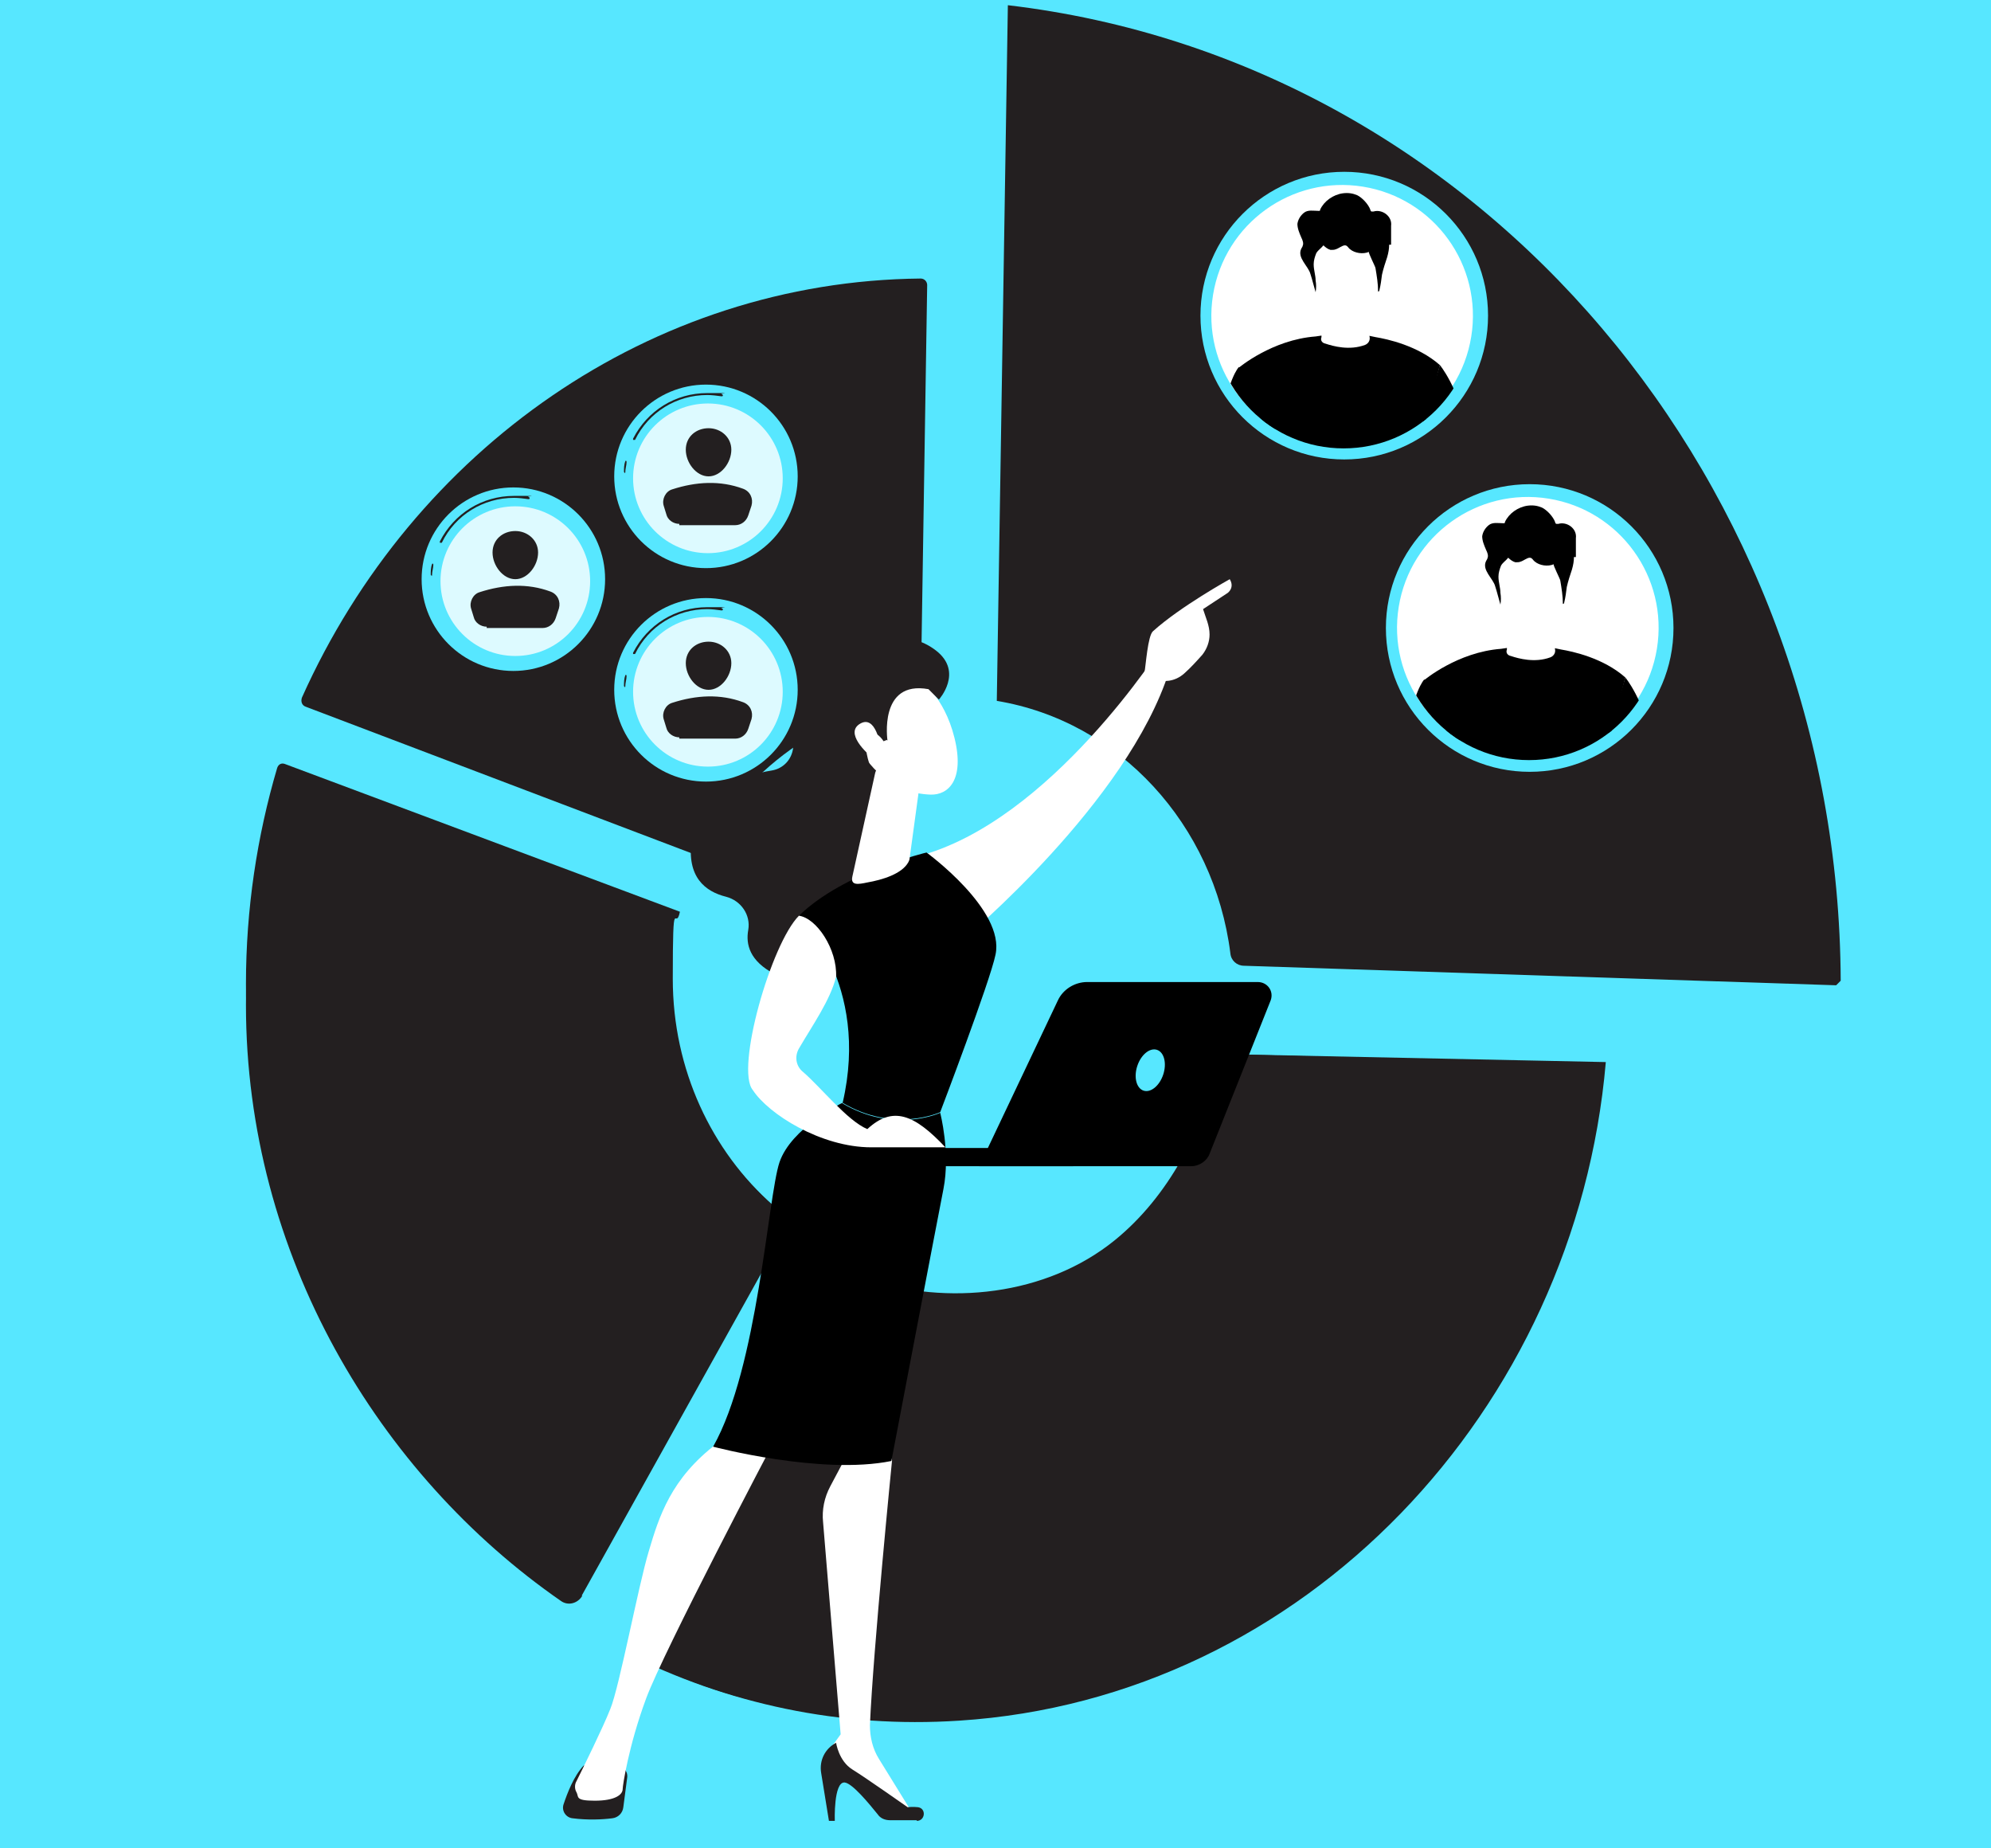 <?xml version="1.0" encoding="UTF-8"?>
<svg id="Layer_1" data-name="Layer 1" xmlns="http://www.w3.org/2000/svg" version="1.1" xmlns:xlink="http://www.w3.org/1999/xlink" viewBox="0 0 306 284">
  <defs>
    <style>
      .cls-1 {
        fill: #57e7ff;
      }

      .cls-1, .cls-2, .cls-3, .cls-4, .cls-5, .cls-6 {
        stroke-width: 0px;
      }

      .cls-2 {
        fill: #000;
      }

      .cls-3 {
        opacity: .8;
      }

      .cls-3, .cls-6 {
        fill: #fff;
      }

      .cls-4 {
        fill: none;
      }

      .cls-7 {
        clip-path: url(#clippath-1);
      }

      .cls-8 {
        clip-path: url(#clippath);
      }

      .cls-5 {
        fill: #231f20;
      }
    </style>
    <clipPath id="clippath">
      <circle class="cls-4" cx="206.5" cy="48.8" r="20.1"/>
    </clipPath>
    <clipPath id="clippath-1">
      <circle class="cls-4" cx="235" cy="96.7" r="20.1"/>
    </clipPath>
  </defs>
  <rect class="cls-1" x="-.1" y="-.5" width="306.1" height="284.5"/>
  <g>
    <path class="cls-5" d="M107.4,131.6c6.8-13.2,19.4-22.5,34.1-24.2l1-63.6c0-.5-.4-1-1-1-41.4.4-78,26.2-95.1,64.4-.2.6,0,1.2.6,1.4l60.3,22.9Z"/>
    <path class="cls-5" d="M189.3,162c-.9,0-1.6.5-1.9,1.3-.7,2.3-2,6.6-2.2,7.2-1,2.7-2.2,5.3-3.7,7.8-2.6,4.6-6,8.9-10.2,12.3-10.5,8.5-25.7,10.1-38.3,5.9-.4-.1-.7-.2-1.1-.4-.7-.2-1.4,0-1.7.6l-31.9,58.1c15.5,7.8,30,9.8,48.3,8.6,53.1-3.4,94.8-46.5,99.4-99.9l-56.8-1.5Z"/>
    <path class="cls-5" d="M189.3,162c-3.5,21.2-19.1,37.8-40.4,38.5-6,.2-13.1-1.2-18.4-3.3-.5-.2-1.2,0-1.5.5l-32.8,56.3c15.5,7.8,32.9,11.6,51.2,10.4,53.1-3.4,94.8-47.8,99.4-101.2l-57.5-1.2Z"/>
    <path class="cls-5" d="M89.4,245.2l31.7-56.9c.2-.4.1-.9-.2-1.2-9.8-8.2-17.6-19.2-17.6-33.5s-1.6-8.7-.8-12l-59.6-21.3c-3.3,10.8-5.1,22.2-5.1,34.1,0,38.4,20.4,72.2,48.4,91.6,1.1.8,2.6.4,3.3-.8Z"/>
    <path class="cls-5" d="M86.2,243.6l32.9-56.2c.4-.7.3-1.6-.3-2.2-9.4-8.3-15.4-20.8-15.4-34.8s.4-7,1.1-10.3l-60.7-22.7c-.5-.2-1,0-1.2.6-3.1,10.5-4.8,21.7-4.8,33.2,0,39.3,19.4,73.2,48.5,92.3Z"/>
    <path class="cls-5" d="M153.2,107.7c18.8,3.1,33.4,19,35.9,38.8.1,1.1,1,1.9,2.1,1.9l91,3c.3-.3.4-.4.7-.7-.3-76.1-54.9-141.3-128-149.9l-1.7,106.9Z"/>
  </g>
  <g>
    <circle class="cls-1" cx="206.6" cy="48.5" r="22.1"/>
    <circle class="cls-6" cx="206.4" cy="48.6" r="20.1" transform="translate(125.3 244.5) rotate(-80.8)"/>
    <g class="cls-8">
      <path class="cls-2" d="M195.4,68.3c.3-1.5.6-2.4.6-2.4l-5.6-9.5s-1.8,1.8-2.9,9.8c-.2,1.1.7,2.1,1.8,2.1h6.1Z"/>
      <path class="cls-2" d="M225.6,66.2c-1.6-6.9-4.3-10.1-4.3-10.1l-3.5,11.6s.1.2.3.7h5.8c1.1,0,1.9-1,1.7-2.1Z"/>
      <path class="cls-2" d="M195.4,68.3c5.7,2.1,13.5,1.8,22.6,0,.2-.9.5-1.8.9-2.9l2.4-9.3c-3.4-3-8.1-4-9.9-4.3-4.2-1-9.2-.1-9.2-.1-6.7.5-11.8,4.8-11.8,4.8l4.2,9.5c.3.8.6,1.6.8,2.4Z"/>
      <path class="cls-6" d="M203.1,47.1v4.7c-.2.5.1.9.6,1,1.2.4,3.7,1.1,6.1.2.5-.2.8-.7.7-1.2l-.7-4.8h-6.6Z"/>
      <path class="cls-6" d="M201.4,39.2s.3,6.4,1.4,8.9c1.1,2.5,3.9,2.5,4.2,2.5s2.8-.6,4.2-2.8c1.4-2.2,1.9-9.4,1.9-9.4,0,0-2.5-2.8-5.8-3-3.3-.3-5.8,2.5-5.8,3.9Z"/>
      <path class="cls-6" d="M211.8,41.5s1.3-1.9,1.9-1.3-.6,4.8-1.9,4.8,0-3.5,0-3.5Z"/>
      <path class="cls-6" d="M202.2,41.8s-1.6-2.2-2.2-1.6,1,4.8,2.2,4.8v-3.2Z"/>
      <path class="cls-2" d="M213.8,37.6c0-.4,0-.9,0-1.4,0-.5,0-1,0-1.5.2-1.5-1.4-2.6-2.7-2.2-.1,0-.2,0-.3,0-.1,0-.2-.2-.2-.3-.3-.8-1.2-1.8-2-2.2-.7-.3-1.4-.4-2.2-.3-1.5.2-2.9,1.2-3.5,2.5,0,0,0,.2-.1.2,0,0-.1,0-.2,0-.7,0-1.6-.2-2.2.3-.5.4-.9,1-1,1.7,0,.7.3,1.4.6,2.1.2.4.4.9.2,1.3,0,.1-.1.2-.2.4-.7,1.4,1.1,2.7,1.4,3.9.3.9.5,1.8.8,2.8.1-.6.1-1.2,0-1.8,0-.8-.3-1.6-.3-2.5,0-.6.2-1.2.4-1.7.3-.5.7-.7,1.1-1.2.3.3.7.6,1.1.7.3,0,.6,0,.8-.1.4-.1,1-.6,1.4-.6.4,0,.5.4.8.6.7.6,2,.8,2.9.4-.2,0,1,2.3,1,2.5.2,1.2.4,2.4.4,3.6,0,0,.2,0,.2-.2.2-.8.3-1.6.4-2.4.2-.9.5-1.8.8-2.7.2-.7.3-1.3.3-1.9Z"/>
    </g>
  </g>
  <g>
    <circle class="cls-1" cx="235.1" cy="96.5" r="22.1"/>
    <circle class="cls-6" cx="234.9" cy="96.6" r="20.1" transform="translate(101.9 312.9) rotate(-80.8)"/>
    <g class="cls-7">
      <path class="cls-2" d="M223.9,116.3c.3-1.5.6-2.4.6-2.4l-5.6-9.5s-1.8,1.8-2.9,9.8c-.2,1.1.7,2.1,1.8,2.1h6.1Z"/>
      <path class="cls-2" d="M254.1,114.2c-1.6-6.9-4.3-10.1-4.3-10.1l-3.5,11.6s.1.2.3.7h5.8c1.1,0,1.9-1,1.7-2.1Z"/>
      <path class="cls-2" d="M223.9,116.3c5.7,2.1,13.5,1.8,22.6,0,.2-.9.5-1.8.9-2.9l2.4-9.3c-3.4-3-8.1-4-9.9-4.3-4.2-1-9.2-.1-9.2-.1-6.7.5-11.8,4.8-11.8,4.8l4.2,9.5c.3.8.6,1.6.8,2.4Z"/>
      <path class="cls-6" d="M231.6,95.1v4.7c-.2.5.1.9.6,1,1.2.4,3.7,1.1,6.1.2.5-.2.8-.7.7-1.2l-.7-4.8h-6.6Z"/>
      <path class="cls-6" d="M229.8,87.1s.3,6.4,1.4,8.9c1.1,2.5,3.9,2.5,4.2,2.5s2.8-.6,4.2-2.8c1.4-2.2,1.9-9.4,1.9-9.4,0,0-2.5-2.8-5.8-3-3.3-.3-5.8,2.5-5.8,3.9Z"/>
      <path class="cls-6" d="M240.2,89.4s1.3-1.9,1.9-1.3-.6,4.8-1.9,4.8,0-3.5,0-3.5Z"/>
      <path class="cls-6" d="M230.7,89.8s-1.6-2.2-2.2-1.6,1,4.8,2.2,4.8v-3.2Z"/>
      <path class="cls-2" d="M242.2,85.6c0-.4,0-.9,0-1.4,0-.5,0-1,0-1.5.2-1.5-1.4-2.6-2.7-2.2-.1,0-.2,0-.3,0-.1,0-.2-.2-.2-.3-.3-.8-1.2-1.8-2-2.2-.7-.3-1.4-.4-2.2-.3-1.5.2-2.9,1.2-3.5,2.5,0,0,0,.2-.1.2,0,0-.1,0-.2,0-.7,0-1.6-.2-2.2.3-.5.4-.9,1-1,1.7,0,.7.3,1.4.6,2.1.2.4.4.9.2,1.3,0,.1-.1.2-.2.4-.7,1.4,1.1,2.7,1.4,3.9.3.9.5,1.8.8,2.8.1-.6.1-1.2,0-1.8,0-.8-.3-1.6-.3-2.5,0-.6.2-1.2.4-1.7.3-.5.7-.7,1.1-1.2.3.3.7.6,1.1.7.3,0,.6,0,.8-.1.4-.1,1-.6,1.4-.6.4,0,.5.4.8.6.7.6,2,.8,2.9.4-.2,0,1,2.3,1,2.5.2,1.2.4,2.4.4,3.6,0,0,.2,0,.2-.2.2-.8.3-1.6.4-2.4.2-.9.5-1.8.8-2.7.2-.7.3-1.3.3-1.9Z"/>
    </g>
  </g>
  <g>
    <g>
      <circle class="cls-1" cx="108.5" cy="106" r="14.1"/>
      <circle class="cls-1" cx="108.5" cy="106" r="13.6"/>
      <path class="cls-5" d="M96,105.5s0,0,0,0c0,0-.1,0-.1-.1,0-.5,0-1.1.2-1.6,0,0,0-.1.1-.1,0,0,.1,0,.1.2,0,.5-.2,1-.2,1.6,0,0,0,.1-.1.1Z"/>
      <path class="cls-5" d="M97.3,100.5s0,0,0,0c0,0,0-.1,0-.2,2.2-4.3,6.5-7,11.4-7s1.5,0,2.3.2c0,0,.1,0,.1.2,0,0,0,.1-.2.1-.7-.1-1.5-.2-2.2-.2-4.7,0-9,2.6-11.1,6.9,0,0,0,0-.1,0Z"/>
      <circle class="cls-3" cx="108.8" cy="106.3" r="11.5"/>
    </g>
    <path class="cls-5" d="M112.4,101.9c0,2-1.6,4.1-3.5,4.1s-3.5-2.1-3.5-4.1,1.6-3.3,3.5-3.3,3.5,1.4,3.5,3.3Z"/>
    <path class="cls-5" d="M104.4,113.5h8.6c.9,0,1.7-.6,2-1.5l.5-1.5c.3-1.1-.2-2.2-1.3-2.6-3.5-1.3-7.2-1.1-10.9.1-1,.3-1.6,1.5-1.3,2.5l.4,1.3c.2.9,1.1,1.5,2,1.5Z"/>
  </g>
  <g>
    <g>
      <circle class="cls-1" cx="108.5" cy="73.2" r="14.1"/>
      <circle class="cls-1" cx="108.5" cy="73.2" r="13.6"/>
      <path class="cls-5" d="M96,72.6s0,0,0,0c0,0-.1,0-.1-.1,0-.5,0-1.1.2-1.6,0,0,0-.1.1-.1,0,0,.1,0,.1.2,0,.5-.2,1-.2,1.6,0,0,0,.1-.1.1Z"/>
      <path class="cls-5" d="M97.3,67.6s0,0,0,0c0,0,0-.1,0-.2,2.2-4.3,6.5-7,11.4-7s1.5,0,2.3.2c0,0,.1,0,.1.2,0,0,0,.1-.2.1-.7-.1-1.5-.2-2.2-.2-4.7,0-9,2.6-11.1,6.9,0,0,0,0-.1,0Z"/>
      <circle class="cls-3" cx="108.8" cy="73.5" r="11.5"/>
    </g>
    <path class="cls-5" d="M112.4,69.1c0,2-1.6,4.1-3.5,4.1s-3.5-2.1-3.5-4.1,1.6-3.3,3.5-3.3,3.5,1.4,3.5,3.3Z"/>
    <path class="cls-5" d="M104.4,80.7h8.6c.9,0,1.7-.6,2-1.5l.5-1.5c.3-1.1-.2-2.2-1.3-2.6-3.5-1.3-7.2-1.1-10.9.1-1,.3-1.6,1.5-1.3,2.5l.4,1.3c.2.9,1.1,1.5,2,1.5Z"/>
  </g>
  <g>
    <g>
      <circle class="cls-1" cx="78.9" cy="89" r="14.1"/>
      <circle class="cls-1" cx="78.9" cy="89" r="13.6"/>
      <path class="cls-5" d="M66.3,88.4s0,0,0,0c0,0-.1,0-.1-.1,0-.5,0-1.1.2-1.6,0,0,0-.1.1-.1,0,0,.1,0,.1.2,0,.5-.2,1-.2,1.6,0,0,0,.1-.1.1Z"/>
      <path class="cls-5" d="M67.6,83.4s0,0,0,0c0,0,0-.1,0-.2,2.2-4.3,6.5-7,11.4-7s1.5,0,2.3.2c0,0,.1,0,.1.2,0,0,0,.1-.2.1-.7-.1-1.5-.2-2.2-.2-4.7,0-9,2.6-11.1,6.9,0,0,0,0-.1,0Z"/>
      <circle class="cls-3" cx="79.2" cy="89.3" r="11.5"/>
    </g>
    <path class="cls-5" d="M82.7,84.9c0,2-1.6,4.1-3.5,4.1s-3.5-2.1-3.5-4.1,1.6-3.3,3.5-3.3,3.5,1.4,3.5,3.3Z"/>
    <path class="cls-5" d="M74.8,96.5h8.6c.9,0,1.7-.6,2-1.5l.5-1.5c.3-1.1-.2-2.2-1.3-2.6-3.5-1.3-7.2-1.1-10.9.1-1,.3-1.6,1.5-1.3,2.5l.4,1.3c.2.9,1.1,1.5,2,1.5Z"/>
  </g>
  <path class="cls-5" d="M131.8,105.4s-3.9,1.9-4.6,4.1c-.6,1.7-4.9,2-5.3,5.4-.2,1.8-1.5,3.2-3.3,3.5-4.4.7-11.2,3-12.3,10.6-.8,5.8,2.1,8,5.3,8.8,2.3.6,3.8,2.8,3.4,5.1-.4,2.2.2,4.8,4.1,6.8,8.6,4.5,17.2-10.8,17.2-10.8l1.8-26.7-6.2-6.8Z"/>
  <path class="cls-6" d="M178.7,99.1s-17.2,27.2-37.7,32.5c0,0,4,11.4,7.1,12.7,0,0,25.2-21,31.6-41.2l-1-3.9Z"/>
  <path class="cls-5" d="M96.4,273.1l-.6,4.6c-.1.9-.8,1.6-1.7,1.7-1.5.2-3.8.3-6.1,0-1-.1-1.7-1.1-1.4-2.1.6-1.8,1.6-4.4,3.1-6h5.1c.9,0,1.7.8,1.6,1.8Z"/>
  <path class="cls-6" d="M136.2,219.4l.9,5s-2.9,29.1-3.4,40.7c0,1.8.4,3.6,1.4,5.2l5,8.1-12.7-7.5-.3-1.5,2.1-2.9-2.7-32.6c-.2-1.9.2-3.8,1.1-5.5l2.6-4.9,6-4.1Z"/>
  <path class="cls-5" d="M140.9,279.7h-4.1c-.8,0-1.5-.3-1.9-.9-1.3-1.6-3.9-4.8-5.1-4.9-1.7-.1-1.5,5.9-1.5,5.9h-.9l-1.2-7.4c-.3-1.9.6-3.7,2.3-4.6,0,0,.4,2.8,2.5,4.1s8.5,5.8,8.5,5.8c0,0,.8-.1,1.6,0,1.3.2,1.1,2.1-.2,2.1Z"/>
  <path class="cls-6" d="M118.8,221.8s-16.8,31.9-19.5,39.2c-2.7,7.3-3.6,13.4-3.6,13.9,0,.9-1.2,1.8-4.3,1.8s-2.4-.6-2.8-1.3c-.3-.5-.3-1.2,0-1.7,1-2,4.1-8.3,5.2-11.1,1.4-3.4,4.3-18.9,5.9-24.2,1.6-5.4,3.4-11.2,10.5-16.6,0,0,4.8-4.7,8.7,0Z"/>
  <path class="cls-2" d="M129.5,169.5c4.3-18.4-6.7-28.8-6.7-28.8,6.9-6.7,19.6-9.7,19.6-9.7,0,0,12.1,8.8,10.6,15.7-.8,4-8.5,24.2-8.5,24.2,0,0-7.1,3.3-15.1-1.5Z"/>
  <path class="cls-2" d="M119.8,178.6c1.8-5.3,9.6-9.1,9.6-9.1,8,4.8,15.1,1.5,15.1,1.5,0,0,1.6,6.1.5,11.7-1.1,5.6-8,41.8-8,41.8-10.8,2.2-27.4-2.2-27.4-2.2,6.9-12.2,8.4-38.3,10.2-43.7Z"/>
  <path class="cls-6" d="M134.5,118.8l-3.5,15.9c-.3,1.4.9,1.2,2.3.9,2.3-.4,5.3-1.3,6.3-3.1.1-.2.2-.4.2-.6l1.5-11c.1-.9-.4-1.7-1.2-2.1l-2.9-1.3c-1.1-.5-2.4.1-2.7,1.3Z"/>
  <path class="cls-6" d="M141.3,104.4s3.8,2.5,5.4,9c1.6,6.5-1,8.8-3.7,8.7-2.7-.1-6.6-1-10-5.6-3.4-4.6,3.4-15.2,8.3-12.1Z"/>
  <path class="cls-5" d="M136.4,113.8s-1.4-9.3,6.3-7.9l1.6,1.6s3.8-4.2-.4-7.5-10-2.4-13.2,3.5c-3.2,5.8-4.4,10-1.7,13.6,2.7,3.6,4.7.5,4.7.5,0,0-1.2-3.1-.2-4.5,1-1.3,2.3.8,2.3.8l.5-.2Z"/>
  <path class="cls-6" d="M135.3,114.6s-.7-4.8-3.1-3.4c-2.4,1.4.9,4.5,2.2,5.5l.9-2.1Z"/>
  <g>
    <path class="cls-6" d="M178.6,104.7c0,.6-2,.9-2.7-1.4.2-1,.5-5.6,1.3-6.3,4.2-3.8,11.8-8,11.8-8,.8,1.3-.3,2.1-.3,2.1l-3.8,2.5c.4,1.3,1,2.5,1,3.9,0,1.1-.4,2.2-1.1,3.1-.8.9-1.8,2-2.7,2.8-1.7,1.6-3.6,1.2-3.6,1.2Z"/>
    <path class="cls-6" d="M180.6,102.8l-.6-.2c0-.2,1.9-4.6,2.8-5.5.3-.3.5-.6.5-.9,0-.1,0-.3-.2-.4l-3.1,1.6-1.3,2.1-.5-.3,1.4-2.3,3.6-1.9h.2c.4.4.5.7.6,1.1,0,.4-.2.9-.7,1.4-.7.7-2.1,4.1-2.6,5.3Z"/>
  </g>
  <path class="cls-2" d="M133.4,179.2s0,0,0,0h31.5c.8,0,1.4-.7,1.4-1.4,0-.8-.6-1.4-1.4-1.4h-31.5c-.8,0-1.4.7-1.4,1.4,0,.7.6,1.4,1.3,1.4Z"/>
  <path class="cls-2" d="M193.4,150.9h-26.3c-1.9,0-3.7,1.1-4.5,2.8l-12.1,25.5h32.6c1.2,0,2.4-.8,2.8-1.9l9.4-23.6c.5-1.4-.5-2.8-2-2.8Z"/>
  <ellipse class="cls-1" cx="176.8" cy="164.6" rx="3.3" ry="2.1" transform="translate(-34.8 281) rotate(-71.8)"/>
  <path class="cls-6" d="M122.8,140.7c-4.3,4.3-9.8,23.6-7.1,26.8,2.4,3.7,10.5,8.8,18.2,8.8h11.4c-4.8-5.1-8.1-6.4-12-2.8-3.1-1.3-7.2-6.5-9.9-8.8-1.1-.9-1.3-2.4-.6-3.6,2.1-3.6,4.8-7.4,5.7-11,.2-4.2-3-9.1-5.8-9.4Z"/>
</svg>